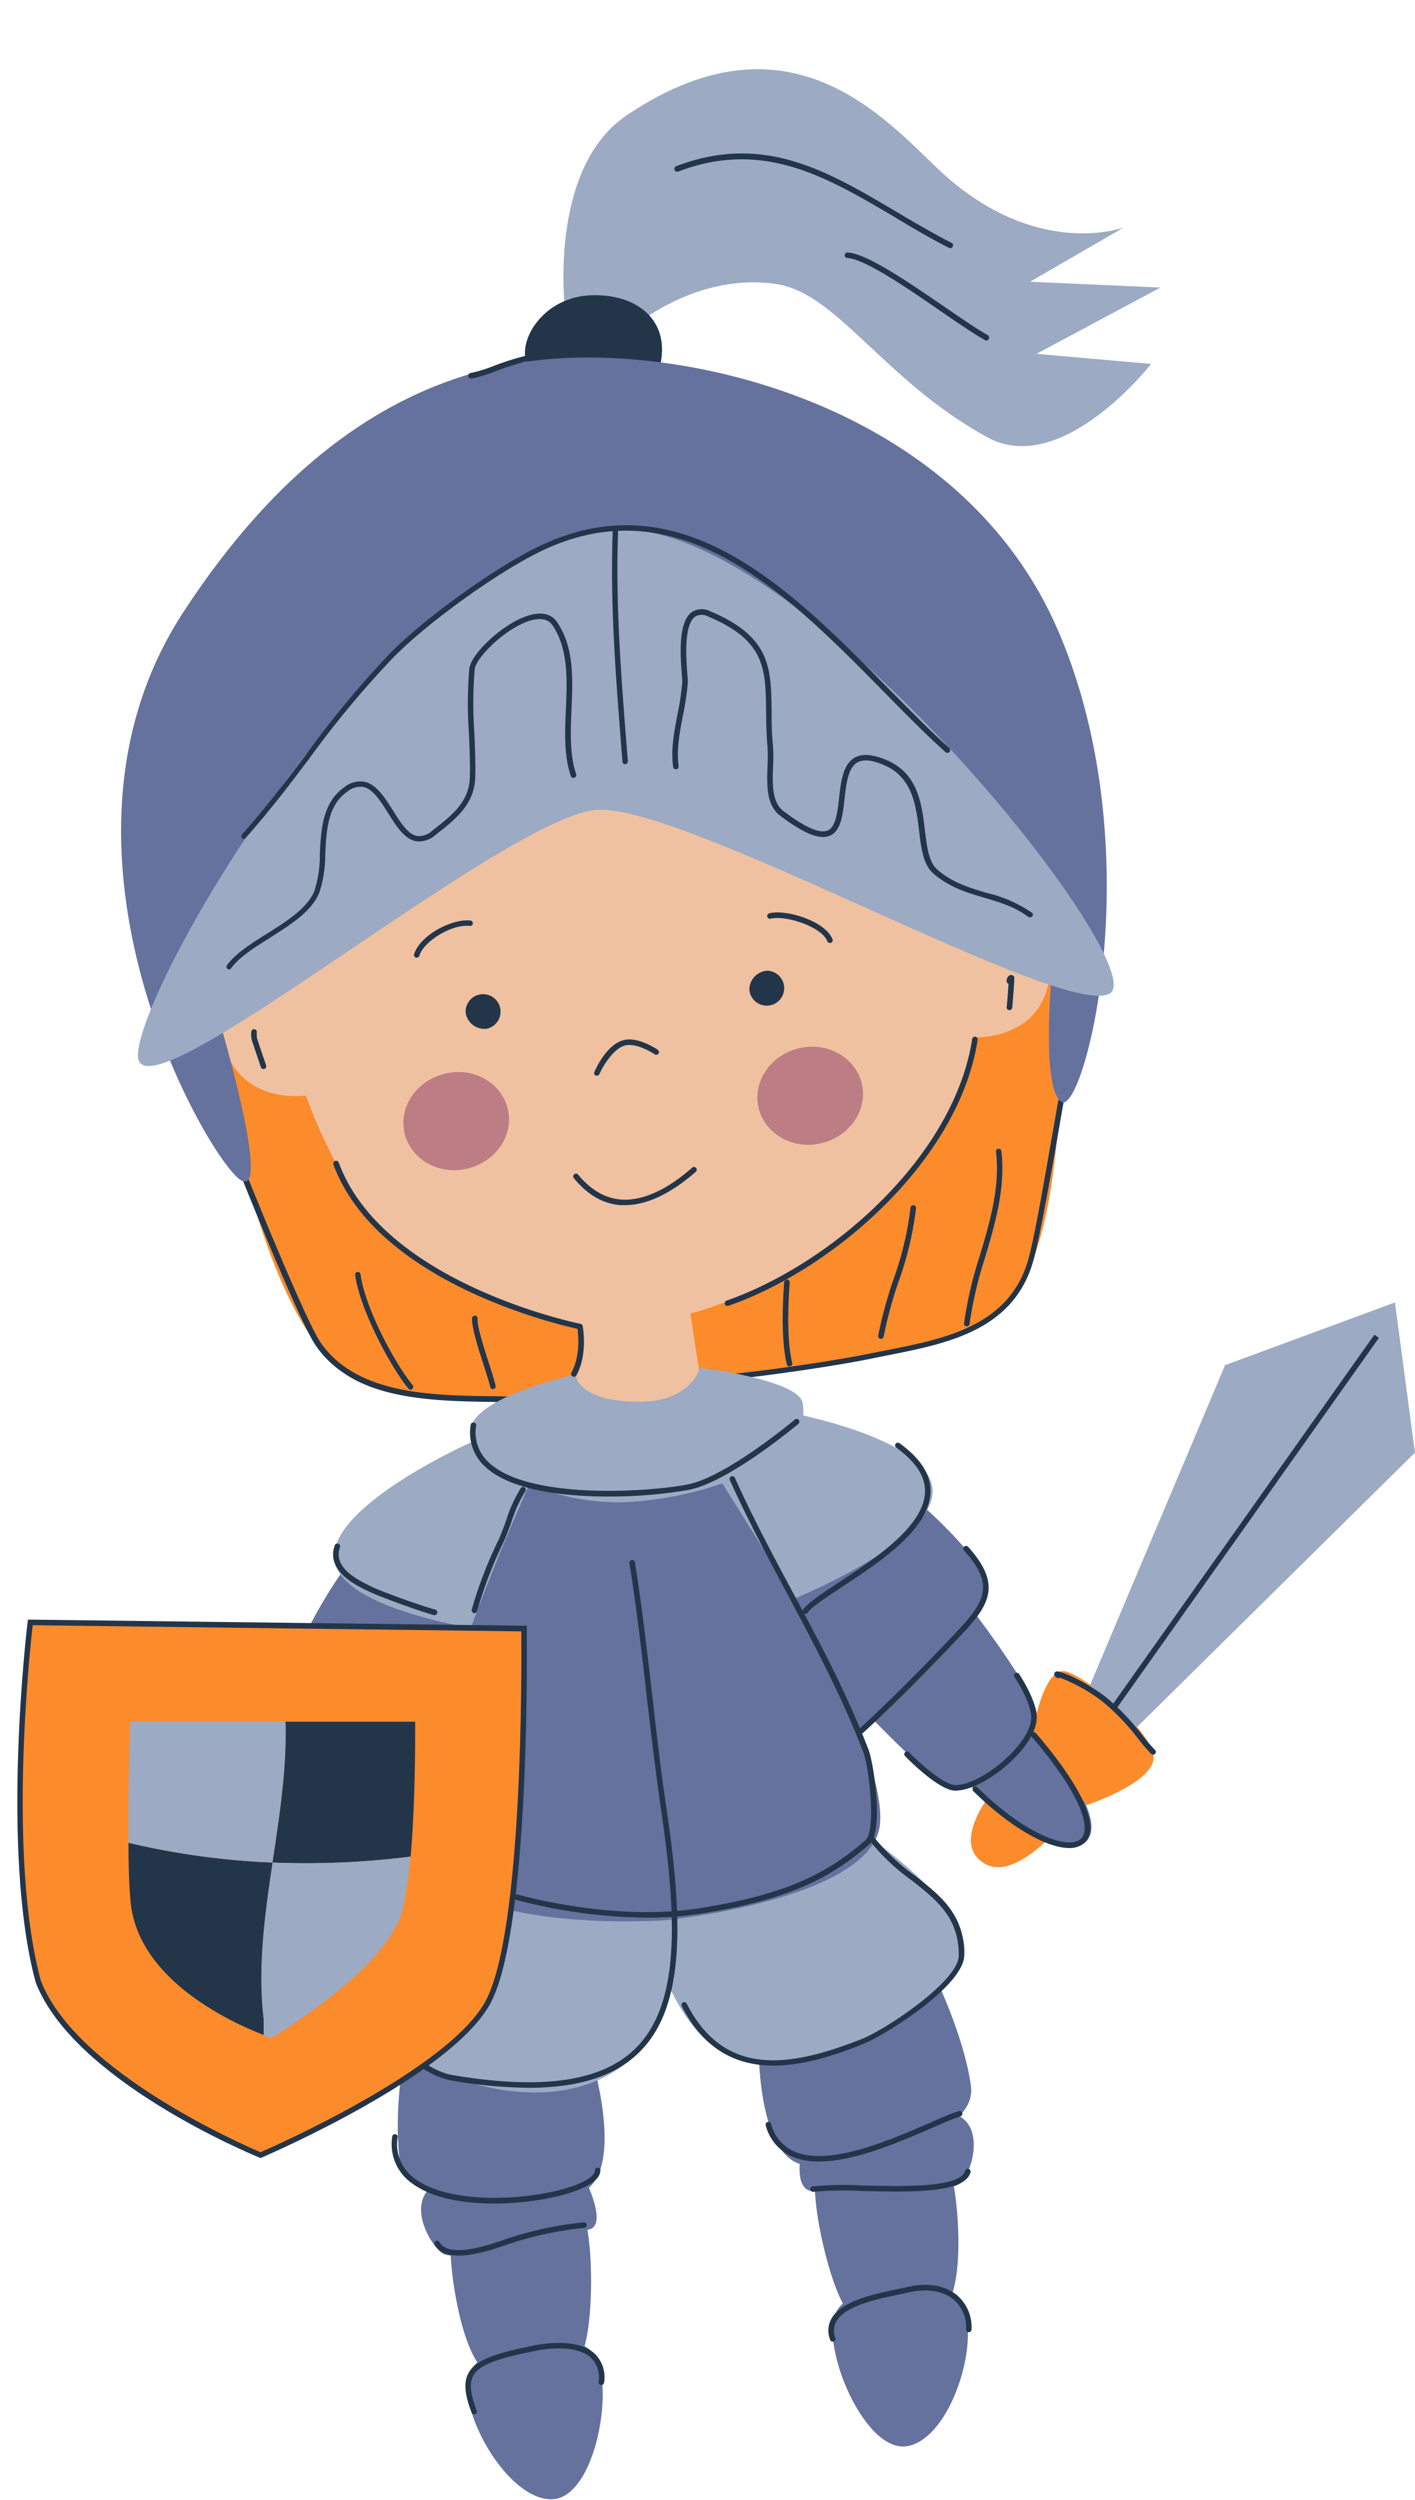 <?xml version="1.0" encoding="UTF-8"?><svg xmlns="http://www.w3.org/2000/svg" xmlns:xlink="http://www.w3.org/1999/xlink" data-name="Слой 1" height="466.3" preserveAspectRatio="xMidYMid meet" version="1.0" viewBox="109.9 11.0 264.1 466.3" width="264.1" zoomAndPan="magnify"><path d="M0 0H500V500H0z" fill="none"/><g id="change1_1"><path d="M175.27,302s-12.63,17.23-9.52,21.83,23.85,18.71,31.5,19.08,7.24-28.18,7.24-28.18Z" fill="#65729e"/></g><g id="change2_1"><path d="M197.85,280s-26.4,11.75-25.56,21.73,30.22,13.69,30.22,13.69l9-29.09Z" fill="#9caac4"/></g><g id="change2_2"><path d="M215.36,68.78s-3.26-26.35,11.54-36.3c32-21.51,50.14,3.24,59.9,11.69,17.4,15.06,32.83,9.26,32.83,9.26L302.16,63.55l24.33,1.08L303.36,77l21.39,1.88s-16.62,21.31-30.57,13.68C274.9,82,266.26,65.8,254.92,64,238.41,61.47,225.58,74,225.58,74Z" fill="#9caac4"/></g><g id="change3_1"><path d="M208,78.07c-1-4.55,3.9-11.74,12.28-12s14,4.41,13.09,11.59-3.15,3.8-9.41,5.15S208.94,82.61,208,78.07Z" fill="#233549"/></g><g id="change4_1"><path d="M150.62,204.48s6.17,48.36,22.92,62.15c10.27,8.46,35.49,5.68,61.89,2.53,27.08-3.25,55.32-7.08,62.6-15,14.38-15.57,9-76.31,9-76.31s-63.66-33.9-85.17-26.42S150.62,204.48,150.62,204.48Z" fill="#fc8b2b"/></g><g id="change3_2"><path d="M206.41,272.61h0c-1.64-.07-3.38-.1-5.21-.13-11.32-.2-25.4-.45-32.34-10.47-3-4.28-13.15-29.62-13.58-30.7a.51.51,0,1,1,1-.38c.11.26,10.58,26.31,13.47,30.49,6.65,9.59,20.44,9.83,31.52,10,1.84,0,3.58.06,5.23.13a.52.52,0,0,1,.5.54A.51.51,0,0,1,206.41,272.61Z" fill="#233549"/></g><g id="change3_3"><path d="M246.36,268.29a.52.52,0,0,1-.05-1c6.54-.63,19.49-2.48,26.4-3.92l3-.59c10.64-2.12,22.7-4.52,26.15-17,1.21-4.39,3-15,4.37-22.69.46-2.68.87-5,1.17-6.7a.51.51,0,0,1,.6-.41.52.52,0,0,1,.42.6c-.31,1.66-.71,4-1.17,6.69C305.86,231,304,241.58,302.81,246c-3.62,13.1-16,15.56-26.95,17.74l-2.94.59c-6.94,1.45-20,3.31-26.51,3.94Z" fill="#233549"/></g><g id="change1_2"><path d="M251.48,391.63s-.57,25.2,10.74,23.14,30.2-5.51,28.88-14.85-6.79-20.47-6.79-20.47Z" fill="#65729e"/></g><g id="change1_3"><path d="M220.45,395.31s7.3,24.12-4.15,25.17-30.57,2.78-31.8-6.57,1.06-21.54,1.06-21.54Z" fill="#65729e"/></g><g id="change4_2"><path d="M302.58,336.79s-16.55,15-9.9,21.08,18.05-9.77,18.05-9.77-1.46-4.55-4.14-6.66A16.23,16.23,0,0,1,302.58,336.79Z" fill="#fc8b2b"/></g><g id="change1_4"><path d="M279.61,289.66s16.44,13.66,14.54,18.87-18.6,23.94-25.93,26.15-13.86-25.58-13.86-25.58Z" fill="#65729e"/></g><g id="change2_3"><path d="M193.25,358s-17.39,22.88-12.54,31.15,33.15,19.82,47.95,4.95c9.81-9.86,6.51-29,6.51-29Z" fill="#9caac4"/></g><g id="change2_4"><path d="M269.52,351.85s21.38,13.92,20.37,23.45-29.34,23.85-42.18,19.82c-13.27-4.17-17.37-27.4-17.37-27.4Z" fill="#9caac4"/></g><g id="change5_1"><path d="M217.42,123.2c-10.08,1.17-36.55,7.09-47.22,22.74-12.9,18.92-10.27,46.72-10.27,46.72s-10.45-.2-8.67,11.07C153.4,217.4,167,215.35,167,215.35s7.19,21.05,19,29.61,32.48,13.18,32.48,13.18l-1.33,12.39c1.58.05,5.39,6.16,9.84,6.27,5.94.14,12.73-5.72,14.1-5.64L238.74,256s17.76-4.41,32.79-17.07a59.46,59.46,0,0,0,20.23-34.45s13.09.62,14.08-12c.86-11.11-13.55-8.7-13.55-8.7s-7.05-34.84-20.27-47.41C265.23,129.86,239.7,120.59,217.42,123.2Z" fill="#efc1a0"/></g><g id="change1_5"><path d="M144.06,125.27c17.32-26.6,39.49-44.72,68.1-47.27s77.75,9.76,95.31,50.81,4.74,90.07.6,87.72-1.67-26.36-1.67-26.36-65.47-55.88-83.65-48.35-71.77,60-71.77,60,9.72,32.86,3.85,29.29S115.09,169.73,144.06,125.27Z" fill="#65729e"/></g><g id="change2_5"><path d="M135.64,207.92c-.19-12.49,46.08-93.76,88.06-98.1,34.48-3.57,101.76,81.47,93.34,86.48s-78.5-35-95.52-34.26S135.83,221,135.64,207.92Z" fill="#9caac4"/></g><g id="change6_1"><path d="M185.38,222.21c-1.06-4.9,2.41-9.81,7.75-11s10.52,1.89,11.58,6.8-2.4,9.81-7.74,11S186.44,227.12,185.38,222.21Z" fill="#bc7d85"/></g><g id="change6_2"><path d="M251.45,217.48c-1.06-4.91,2.41-9.82,7.74-11s10.52,1.89,11.59,6.79-2.41,9.82-7.75,11S252.51,222.38,251.45,217.48Z" fill="#bc7d85"/></g><g id="change3_4"><path d="M221.3,211.63a.43.43,0,0,1-.19,0,.52.52,0,0,1-.28-.67s2.18-5.3,5.66-6c2.7-.54,6,1.74,6.18,1.84a.5.5,0,0,1,.13.71.51.51,0,0,1-.71.14s-3.13-2.13-5.4-1.68-4.4,4.13-4.91,5.37A.51.51,0,0,1,221.3,211.63Z" fill="#233549"/></g><g id="change3_5"><path d="M226.57,235.78c-.3,0-.59,0-.89,0-3.24-.26-6.15-1.94-8.65-5a.52.52,0,1,1,.8-.66c2.32,2.82,5,4.37,7.93,4.61,5,.39,10-3,13.3-5.92a.52.52,0,0,1,.73,0,.51.51,0,0,1,0,.73C236.47,232.45,231.6,235.78,226.57,235.78Z" fill="#233549"/></g><g id="change3_6"><path d="M187.69,189.61a.47.47,0,0,1-.16,0,.51.51,0,0,1-.33-.65c1.1-3.55,7.15-6.7,10.58-6.25a.51.51,0,0,1-.14,1c-3.2-.43-8.59,2.73-9.46,5.54A.51.51,0,0,1,187.69,189.61Z" fill="#233549"/></g><g id="change3_7"><path d="M264.8,186.88a.51.51,0,0,1-.48-.32c-1.12-2.81-8-4.91-10.62-4.2a.52.52,0,0,1-.27-1c3.11-.84,10.49,1.41,11.85,4.82a.52.52,0,0,1-.29.67A.63.63,0,0,1,264.8,186.88Z" fill="#233549"/></g><g id="change3_8"><path d="M196.81,199.88a3.26,3.26,0,1,1,3.94,3A3.54,3.54,0,0,1,196.81,199.88Z" fill="#233549"/></g><g id="change3_9"><path d="M249.76,195.62a3.26,3.26,0,1,0,3.47-3.56A3.54,3.54,0,0,0,249.76,195.62Z" fill="#233549"/></g><g id="change1_6"><path d="M210.57,283.74s-27,57.57-21,73.52c5.51,14.68,44.52,11.9,44.52,11.9s37.9-3.77,40-17.49c2.28-14.92-29.37-69.6-29.37-69.6Z" fill="#65729e"/></g><g id="change2_6"><path d="M217.32,267.35S196.2,272,197.84,278.6s16.32,13.35,29.52,12.55c15.27-.92,34.41-8.1,32.34-18.51-.86-4.32-19.14-6.53-19.14-6.53s-1.62,6.28-11.12,6.33C217.44,272.51,217.32,267.35,217.32,267.35Z" fill="#9caac4"/></g><g id="change2_7"><path d="M253.65,273.74s28.53,4.63,30.25,14.5-25.73,20.93-25.73,20.93L242,283.35Z" fill="#9caac4"/></g><g id="change1_7"><path d="M289.36,308.64s15.65,19.9,13.95,23c-2.62,4.79-10.46,11.72-14.88,12.9-3,.81-17.82-15.19-17.82-15.19Z" fill="#65729e"/></g><g id="change1_8"><path d="M301.13,331.46s17.09,18.34,11.28,23.21S289,342.16,289,342.16Z" fill="#65729e"/></g><g id="change4_3"><path d="M312.71,347.7s12-4,12.49-8.58-12.21-15.3-16.37-16.36-6.11,10.94-6.11,10.94l5,6.81Z" fill="#fc8b2b"/></g><g id="change2_8"><path d="M313.17 325.74L338.55 265.63 370.26 253.93 373.99 281.94 321.71 333.52 313.17 325.74z" fill="#9caac4"/></g><g id="change1_9"><path d="M265.88,442.41c-2.87,6.23,5.46,26.5,13.54,24.81s13.37-19.52,10.2-25.71S268.75,436.18,265.88,442.41Z" fill="#65729e"/></g><g id="change1_10"><path d="M220.68,450c4.16,5.45.45,27.05-7.81,27.16s-17.3-16.14-15.55-22.87S216.52,444.53,220.68,450Z" fill="#65729e"/></g><g id="change1_11"><path d="M259.32,413.21s-1.2,6.57,2.43,6.47,25.35,1.29,27.74-1.76,4.41-12.3-3.23-13S259.32,413.21,259.32,413.21Z" fill="#65729e"/></g><g id="change1_12"><path d="M219.35,418s4,8.17.42,8.86-24.47,6.78-27.46,4.32-7-11,.31-13.41S219.35,418,219.35,418Z" fill="#65729e"/></g><g id="change1_13"><path d="M262,419.53c.25,7.29,3.95,21.6,7,23.33s11.35,1.76,16.38-.86,3.37-21.6,2-25.63S261.77,413.7,262,419.53Z" fill="#65729e"/></g><g id="change1_14"><path d="M219.51,426.8c1.33,7.18.84,21.95-1.74,24.3s-10.71,4.19-16.17,2.73-8-20.35-7.58-24.57S218.44,421.07,219.51,426.8Z" fill="#65729e"/></g><g id="change3_10"><path d="M287.26,57.29a.53.53,0,0,1-.24-.06c-3.67-1.87-7.18-3.95-10.58-6C264,43.91,252.24,37,236.48,43a.52.52,0,0,1-.37-1c16.24-6.21,28.19.87,40.86,8.36,3.38,2,6.88,4.07,10.52,5.93a.51.51,0,0,1,.23.69A.52.52,0,0,1,287.26,57.29Z" fill="#233549"/></g><g id="change3_11"><path d="M294,74.52a.47.47,0,0,1-.25-.07c-2-1.12-5.1-3.23-8.34-5.46-6.26-4.31-14.05-9.68-17.38-9.87a.52.52,0,0,1-.48-.55.53.53,0,0,1,.54-.48c3.62.21,11.21,5.44,17.9,10,3.22,2.21,6.26,4.31,8.26,5.41a.52.52,0,0,1,.21.7A.54.54,0,0,1,294,74.52Z" fill="#233549"/></g><g id="change3_12"><path d="M197.81,81.6a.51.51,0,0,1-.51-.4.52.52,0,0,1,.4-.62,26.27,26.27,0,0,0,4.36-1.33A49.55,49.55,0,0,1,209.58,77a59.85,59.85,0,0,1,19.63-1,.52.52,0,0,1,.46.57.54.54,0,0,1-.57.46,58.71,58.71,0,0,0-19.28,1,49.78,49.78,0,0,0-7.39,2.2,27.14,27.14,0,0,1-4.51,1.38Z" fill="#233549"/></g><g id="change3_13"><path d="M155.43,167.48a.5.5,0,0,1-.34-.13.52.52,0,0,1,0-.73c4.59-5.16,8.29-10.07,11.88-14.81A183.3,183.3,0,0,1,182.56,133c6.33-6.48,19.18-15.77,27.49-19.88,26.76-13.23,47.41,7.75,65.64,26.27,4,4,7.73,7.85,11.4,11.15a.52.52,0,0,1,0,.73.51.51,0,0,1-.73,0c-3.7-3.31-7.46-7.14-11.45-11.19-18-18.26-38.36-39-64.44-26.07-8.23,4.07-20.94,13.27-27.21,19.68a180.35,180.35,0,0,0-15.55,18.68c-3.59,4.76-7.31,9.69-11.93,14.88A.54.54,0,0,1,155.43,167.48Z" fill="#233549"/></g><g id="change3_14"><path d="M226.59,153.56a.52.52,0,0,1-.51-.48l-.2-2.5c-1.08-13.79-2.11-26.82-1.62-40.54a.52.52,0,1,1,1,0c-.49,13.66.54,26.66,1.62,40.41l.2,2.51a.52.52,0,0,1-.48.56Z" fill="#233549"/></g><g id="change3_15"><path d="M152.69,191.83a.49.49,0,0,1-.3-.1.52.52,0,0,1-.11-.73c1.67-2.23,4.49-4,7.48-5.87,3.68-2.32,7.5-4.71,8.84-8a22.24,22.24,0,0,0,1-6.91c.22-4.47.48-9.54,4.58-12.41a4.76,4.76,0,0,1,3.73-1c2.26.46,3.83,3,5.35,5.38,1.36,2.18,2.78,4.44,4.5,4.74a3.59,3.59,0,0,0,2.82-1l.26-.2c3.4-2.65,6.62-5.16,6.75-9.71.08-2.74-.05-5.55-.17-8.27a78.72,78.72,0,0,1,.07-12c.31-2.88,6.68-8.89,11.57-10.09,2.76-.68,4.16.39,4.84,1.41,3.17,4.72,2.91,10.55,2.67,16.2-.18,4.15-.37,8.45.86,12.13a.52.52,0,1,1-1,.33c-1.29-3.86-1.1-8.26-.91-12.5.23-5.48.48-11.15-2.49-15.59-.73-1.08-2-1.41-3.74-1-4.63,1.13-10.55,6.92-10.79,9.2a77.88,77.88,0,0,0-.07,11.83c.12,2.74.25,5.57.17,8.35-.15,5-3.7,7.81-7.14,10.49l-.26.21a4.55,4.55,0,0,1-3.64,1.18c-2.17-.38-3.71-2.83-5.2-5.2s-2.85-4.55-4.68-4.92a3.81,3.81,0,0,0-2.93.85c-3.68,2.57-3.92,7.17-4.14,11.61a23,23,0,0,1-1.11,7.25c-1.46,3.57-5.42,6-9.25,8.45-2.9,1.82-5.64,3.54-7.19,5.62A.51.51,0,0,1,152.69,191.83Z" fill="#233549"/></g><g id="change3_16"><path d="M302.08,182.08a.52.52,0,0,1-.31-.1c-2.49-1.86-5.2-2.66-8.07-3.51-3.21-.94-6.53-1.92-9.55-4.5-1.94-1.66-2.32-4.75-2.71-8-.57-4.68-1.21-10-6.54-12.26-2.27-1-3.92-1.13-5-.48-1.72,1-2.05,3.94-2.37,6.77-.35,3.08-.67,6-2.74,6.87-1.88.81-4.82-.36-9.24-3.7-2.65-2-2.52-5.65-2.4-9.17a32.88,32.88,0,0,0,0-3.73c-.21-2.36-.24-4.5-.26-6.56-.1-8-.17-13.23-10.75-17.69a2.49,2.49,0,0,0-2.51,0c-2.14,1.55-1.65,8-1.44,10.74a14.92,14.92,0,0,1,.08,1.6,50,50,0,0,1-.91,6.11c-.6,3.11-1.22,6.32-.8,9.43a.52.52,0,0,1-.44.58.51.51,0,0,1-.58-.44c-.45-3.28.19-6.58.8-9.77a48.61,48.61,0,0,0,.9-6c0-.21,0-.79-.08-1.46-.26-3.42-.75-9.77,1.87-11.65a3.44,3.44,0,0,1,3.51-.11c11.2,4.72,11.28,10.55,11.38,18.62,0,2,0,4.17.26,6.49a33,33,0,0,1,0,3.86c-.11,3.26-.23,6.63,2,8.31,4,3,6.73,4.21,8.21,3.57s1.8-3.26,2.11-6c.35-3.09.71-6.29,2.88-7.55,1.41-.83,3.36-.69,6,.42,5.87,2.5,6.55,8.13,7.15,13.09.37,3.08.72,6,2.36,7.38,2.85,2.43,6.07,3.38,9.17,4.3a25,25,0,0,1,8.4,3.67.51.51,0,0,1,.11.72A.55.55,0,0,1,302.08,182.08Z" fill="#233549"/></g><g id="change3_17"><path d="M223.41,290.13c-8.72,0-18.4-1.25-23-5.61a8.54,8.54,0,0,1-2.66-7.75.52.52,0,0,1,.58-.45.51.51,0,0,1,.44.58,7.57,7.57,0,0,0,2.35,6.87c7.51,7.09,30.17,5.47,37.13,4.11,7.22-1.41,19.88-12,20-12.1a.52.52,0,0,1,.73.06.53.53,0,0,1-.06.73c-.53.44-13,10.86-20.47,12.32A86.55,86.55,0,0,1,223.41,290.13Z" fill="#233549"/></g><g id="change3_18"><path d="M198.44,311.86l-.13,0a.52.52,0,0,1-.37-.63,79.36,79.36,0,0,1,5-13c.56-1.22,1-2.43,1.41-3.6a27.55,27.55,0,0,1,2.7-6,.52.52,0,1,1,.87.56,26.1,26.1,0,0,0-2.6,5.76c-.43,1.2-.87,2.43-1.44,3.69a78.7,78.7,0,0,0-4.91,12.8A.52.52,0,0,1,198.44,311.86Z" fill="#233549"/></g><g id="change3_19"><path d="M191,312.25a.36.36,0,0,1-.14,0c-3.67-1.06-10.14-3.51-11.43-4.1-2.85-1.3-8.77-4-7.05-8.9a.52.52,0,0,1,.66-.32.51.51,0,0,1,.31.66c-1.41,4,3.75,6.35,6.51,7.63,1.27.58,7.65,3,11.29,4a.52.52,0,0,1,.35.64A.5.5,0,0,1,191,312.25Z" fill="#233549"/></g><g id="change3_20"><path d="M208.57,400.41a88,88,0,0,1-14.43-1.36c-4.31-.74-8.58-4.64-8.76-4.81a.52.52,0,0,1,.7-.76s4.23,3.87,8.23,4.55c16.71,2.83,27.88,1.22,34.14-4.91,8.29-8.12,7.92-23.76,4.81-44.73-1-7-1.86-14.15-2.66-21.06-.93-8.15-1.9-16.57-3.22-24.77a.5.5,0,0,1,.43-.59.52.52,0,0,1,.59.42c1.32,8.23,2.29,16.66,3.23,24.82.79,6.9,1.61,14.05,2.65,21,3.16,21.28,3.5,37.19-5.1,45.61C224.7,398.23,217.9,400.41,208.57,400.41Z" fill="#233549"/></g><g id="change3_21"><path d="M230.67,368.68a98.66,98.66,0,0,1-24.45-3.33.52.52,0,0,1-.35-.64.51.51,0,0,1,.64-.35c.17.05,17.69,5.09,33.74,2.59,16.76-2.62,24.12-6.64,31.18-12.7,2-1.74.73-13.51-.43-16.52-4-10.34-9.09-19.91-14-29.16-3.69-6.89-7.5-14-10.88-21.51a.51.51,0,0,1,.94-.42c3.36,7.46,7.17,14.57,10.85,21.44,5,9.28,10.1,18.88,14.1,29.28,1,2.63,2.88,15.32.13,17.67-7.2,6.19-14.69,10.28-31.7,12.94A64,64,0,0,1,230.67,368.68Z" fill="#233549"/></g><g id="change3_22"><path d="M260.24,312a.57.57,0,0,1-.31-.1.52.52,0,0,1-.11-.73c1-1.29,3.48-2.95,6.68-5.05,6.72-4.41,15.92-10.47,16.05-16.89.06-2.86-1.75-5.62-5.37-8.21a.51.51,0,0,1-.12-.72.51.51,0,0,1,.72-.12c3.91,2.81,5.87,5.85,5.8,9.07-.14,7-9.6,13.19-16.52,17.74-3,2-5.56,3.65-6.41,4.8A.52.52,0,0,1,260.24,312Z" fill="#233549"/></g><g id="change3_23"><path d="M270.65,334.36a.51.51,0,0,1-.38-.16.52.52,0,0,1,0-.73c7-6.4,14.41-14.1,18.2-18.13,5.33-5.64,7.08-8.78,1.39-15.1a.52.52,0,1,1,.77-.69c6.45,7.17,3.77,11-1.41,16.5-3.8,4-11.22,11.75-18.25,18.18A.51.51,0,0,1,270.65,334.36Z" fill="#233549"/></g><g id="change3_24"><path d="M288.25,345c-3.06,0-8.78-5.78-9.42-6.45a.51.51,0,0,1,0-.73.53.53,0,0,1,.73,0c1.66,1.71,6.46,6.13,8.67,6.13h0c2.9,0,7.58-2.8,10.89-6.41,2.22-2.42,3.37-4.73,3.24-6.5-.21-2.92-3.09-7.2-3.12-7.24a.51.51,0,0,1,.14-.71.52.52,0,0,1,.72.13c.12.19,3.06,4.55,3.29,7.74.15,2.07-1.1,4.65-3.51,7.28-3,3.31-8,6.69-11.64,6.75Z" fill="#233549"/></g><g id="change3_25"><path d="M309.45,355.69c-4.25,0-11.16-4-17.88-10.6a.51.51,0,0,1,0-.73.52.52,0,0,1,.73,0c8.9,8.76,17,11.81,19.34,9.6,1.83-1.7.53-7.69-9.11-18.95a.52.52,0,1,1,.79-.67c8.71,10.17,12,17.6,9,20.37A4.12,4.12,0,0,1,309.45,355.69Z" fill="#233549"/></g><g id="change3_26"><path d="M325.12,338.27a.54.54,0,0,1-.36-.14,33.65,33.65,0,0,1-2.41-2.79,42.19,42.19,0,0,0-6.49-6.82,31.32,31.32,0,0,0-8.16-4.61.53.53,0,0,1-.58,0c-.17-.11-.49-.31-.46-.68a.59.59,0,0,1,.33-.45c.78-.33,6.09,2.17,9.52,4.93a44.15,44.15,0,0,1,6.65,7,30,30,0,0,0,2.32,2.69.52.52,0,0,1,0,.73A.5.5,0,0,1,325.12,338.27Z" fill="#233549"/></g><g id="change3_27"><path d="M254.26,396.27c-6.76,0-12.9-2.8-17.14-11.13a.52.52,0,0,1,.92-.47c7.26,14.26,20,11.62,32.71,6.64,4.23-1.66,18.08-10.71,18.1-15.59,0-7.08-4.06-10.27-8.79-14a39.06,39.06,0,0,1-7.69-7.22.52.52,0,1,1,.82-.63,38.66,38.66,0,0,0,7.5,7c4.74,3.7,9.23,7.19,9.19,14.77,0,5.75-14.88,15-18.76,16.55C265.54,394.46,259.7,396.27,254.26,396.27Z" fill="#233549"/></g><g id="change3_28"><path d="M202.1,422c-5.76,0-11.53-1-15.23-3.72a8.92,8.92,0,0,1-3.74-8.89.52.52,0,0,1,1,.13,7.9,7.9,0,0,0,3.32,7.92c7.38,5.41,24.48,3.66,30.93.67,1.58-.74,2.51-1.53,2.56-2.19a.52.52,0,1,1,1,.07c-.08,1.09-1.14,2.11-3.15,3.05C215.37,420.66,208.73,422,202.1,422Z" fill="#233549"/></g><g id="change3_29"><path d="M195.51,431.71c-1.92,0-3.55-.5-4.43-1.93a.52.52,0,1,1,.88-.54c1.91,3.12,9.5.42,13.14-.88l.07,0a65.49,65.49,0,0,1,13.69-2.85.52.52,0,0,1,.56.47.53.53,0,0,1-.47.56,64.41,64.41,0,0,0-13.44,2.8l-.06,0C202.81,430.27,198.75,431.71,195.51,431.71Z" fill="#233549"/></g><g id="change3_30"><path d="M198.41,461.33a.52.52,0,0,1-.49-.33c-1.33-3.51-1.5-5.72-.57-7.4,1.37-2.5,5.12-3.67,12-5.08,2.42-.5,8.38-1.35,11.5,1.44a6.13,6.13,0,0,1,1.8,5.42.52.52,0,0,1-.56.46.51.51,0,0,1-.47-.56,5.14,5.14,0,0,0-1.46-4.55c-1.95-1.74-5.81-2.18-10.61-1.2-6.43,1.32-10.14,2.43-11.31,4.57-.76,1.38-.57,3.34.64,6.53a.53.53,0,0,1-.3.67Z" fill="#233549"/></g><g id="change3_31"><path d="M262.75,414.16a12.29,12.29,0,0,1-5.2-1,8.73,8.73,0,0,1-4.73-5.73.51.51,0,0,1,.34-.64.53.53,0,0,1,.65.34,7.67,7.67,0,0,0,4.17,5.09c6.46,3,17.89-2,25.46-5.27,2.2-1,4.11-1.78,5.41-2.2a.52.52,0,0,1,.65.34.53.53,0,0,1-.34.65c-1.25.39-3.13,1.21-5.31,2.16C277.83,410.51,269.42,414.16,262.75,414.16Z" fill="#233549"/></g><g id="change3_32"><path d="M261.65,419.82a.51.51,0,0,1-.5-.43.5.5,0,0,1,.42-.59,61.61,61.61,0,0,1,9.47-.16c7.64.17,18.11.42,19-2.74a.52.52,0,0,1,.63-.37.53.53,0,0,1,.37.64c-1.07,3.94-11.11,3.7-20,3.5a65.5,65.5,0,0,0-9.28.14Z" fill="#233549"/></g><g id="change3_33"><path d="M265.33,447.76a.52.52,0,0,1-.49-.35,4.6,4.6,0,0,1,.24-3.94c1.88-3.33,8.1-4.62,11.81-5.39.72-.15,1.35-.28,1.84-.4,3.9-1,7.33-.52,9.66,1.31a7.84,7.84,0,0,1,2.84,6.5.51.51,0,0,1-.51.51h0a.51.51,0,0,1-.51-.52,6.83,6.83,0,0,0-2.45-5.68c-2.07-1.62-5.19-2-8.77-1.12-.5.12-1.14.26-1.88.41-3.54.74-9.48,2-11.12,4.89a3.56,3.56,0,0,0-.16,3.09.53.53,0,0,1-.32.66A.51.51,0,0,1,265.33,447.76Z" fill="#233549"/></g><g id="change3_34"><path d="M186.53,270.2a.53.53,0,0,1-.4-.19c-3.36-4.12-9-14.63-9.93-21.12a.51.51,0,1,1,1-.14c.87,6.31,6.42,16.58,9.71,20.6a.52.52,0,0,1-.4.85Z" fill="#233549"/></g><g id="change3_35"><path d="M201.9,270.1a.5.5,0,0,1-.5-.4c-.18-.84-.65-2.29-1.2-4-1.07-3.34-2.29-7.13-2.19-8.82a.53.53,0,0,1,.55-.49.51.51,0,0,1,.48.55c-.09,1.5,1.15,5.35,2.15,8.45.55,1.71,1,3.19,1.21,4.07a.51.51,0,0,1-.39.61Z" fill="#233549"/></g><g id="change3_36"><path d="M257.26,265.86a.52.52,0,0,1-.5-.39c-1.1-4.43-.78-11.5-.5-15.33a.55.55,0,0,1,.56-.48.52.52,0,0,1,.47.56c-.28,3.76-.59,10.71.47,15a.51.51,0,0,1-.38.62Z" fill="#233549"/></g><g id="change3_37"><path d="M274.32,260.72h-.09a.52.52,0,0,1-.42-.6,79.53,79.53,0,0,1,2.83-10.43,59.78,59.78,0,0,0,3.2-13.43.52.52,0,0,1,.56-.47.53.53,0,0,1,.47.57A62.3,62.3,0,0,1,277.63,250a77.28,77.28,0,0,0-2.8,10.3A.52.52,0,0,1,274.32,260.72Z" fill="#233549"/></g><g id="change3_38"><path d="M290.34,258.4h-.06a.51.51,0,0,1-.45-.56,73.54,73.54,0,0,1,2.95-12.64c1.88-6.31,3.82-12.84,3-19.49a.52.52,0,0,1,1-.12c.85,6.86-1.12,13.49-3,19.9a72.8,72.8,0,0,0-2.92,12.46A.52.52,0,0,1,290.34,258.4Z" fill="#233549"/></g><g id="change3_39"><path d="M159.08,210.4a.52.52,0,0,1-.49-.35l-.37-1.1c-.37-1.1-.75-2.21-1.11-3.32a4.22,4.22,0,0,1-.28-2.33.52.52,0,0,1,1,.25,3.68,3.68,0,0,0,.26,1.76c.36,1.11.73,2.21,1.11,3.31l.37,1.1a.52.52,0,0,1-.33.65A.45.45,0,0,1,159.08,210.4Z" fill="#233549"/></g><g id="change3_40"><path d="M217,267.79a.53.53,0,0,1-.24-.06.52.52,0,0,1-.21-.7c1.69-3.14,1.29-7,1.13-8.18-3.83-.83-37.45-8.72-45.55-30.64a.52.52,0,1,1,1-.35c8.34,22.58,44.76,30,45.13,30.06a.51.51,0,0,1,.4.4c0,.21,1,5.16-1.17,9.2A.52.52,0,0,1,217,267.79Z" fill="#233549"/></g><g id="change3_41"><path d="M245.68,254.59a.51.51,0,0,1-.49-.34.52.52,0,0,1,.32-.66c19.93-7,42.52-27.11,45.84-48.8a.52.52,0,0,1,.59-.43.51.51,0,0,1,.43.58C289,227,266.06,247.51,245.85,254.56Z" fill="#233549"/></g><g id="change3_42"><path d="M298.31,199.41h-.09a.5.5,0,0,1-.42-.59c.05-.31.24-2.84.33-4.32a.54.54,0,0,1-.34-.4,1.23,1.23,0,0,1,.46-1.13.65.65,0,0,1,.73,0c.29.17.29.17.08,3.07-.07,1-.2,2.67-.25,3A.51.51,0,0,1,298.31,199.41Z" fill="#233549"/></g><g id="change4_4"><path d="M115.56,313.61s-5.22,42.21,1.48,67C124.11,398.9,158.53,413,158.53,413s34.56-14.75,42.28-28.17,6.91-70.05,6.91-70.05Z" fill="#fc8b2b"/></g><g id="change3_43"><path d="M158.54,413.52l-.2-.08c-1.41-.58-34.72-14.36-41.78-32.69-6.67-24.6-1.56-66.78-1.51-67.21l.06-.45h.46l92.65,1.14v.51c0,2.31.74,56.92-7,70.31s-41.11,27.78-42.52,28.39ZM116,314.13c-.53,4.64-4.71,43.32,1.52,66.3,6.61,17.15,38.17,30.78,41,32,2.83-1.23,34.59-15.28,41.83-27.87s6.9-63.63,6.85-69.28Z" fill="#233549"/></g><g id="change3_44"><path d="M133.88,354.71c0,4.69.15,9,.45,11.5,1.71,14.53,19.56,22.35,24.83,24.36,0-1.05,0-2,0-2.9-1.15-9.76.2-19.51,1.66-29.27A142.39,142.39,0,0,1,133.88,354.71Z" fill="#233549"/></g><g id="change2_9"><path d="M163.2,332.13h-29s-.4,12.27-.35,22.58a142.39,142.39,0,0,0,26.89,3.69C162.07,349.64,163.46,340.88,163.2,332.13Z" fill="#9caac4"/></g><g id="change3_45"><path d="M186.54,357.29c1-11.47.84-25.16.84-25.16H163.2c.26,8.75-1.13,17.51-2.43,26.27A154.06,154.06,0,0,0,186.54,357.29Z" fill="#233549"/></g><g id="change2_10"><path d="M160.77,358.4c-1.46,9.76-2.81,19.51-1.66,29.27,0,.86,0,1.85,0,2.9.92.35,1.47.52,1.47.52s21.81-12.88,24.46-23.92a74.9,74.9,0,0,0,1.45-9.88A154.06,154.06,0,0,1,160.77,358.4Z" fill="#9caac4"/></g><g id="change3_46"><path d="M299.85 294.33H384.75V295.36H299.85z" fill="#233549" transform="rotate(-54.69 342.337 294.86)"/></g></svg>